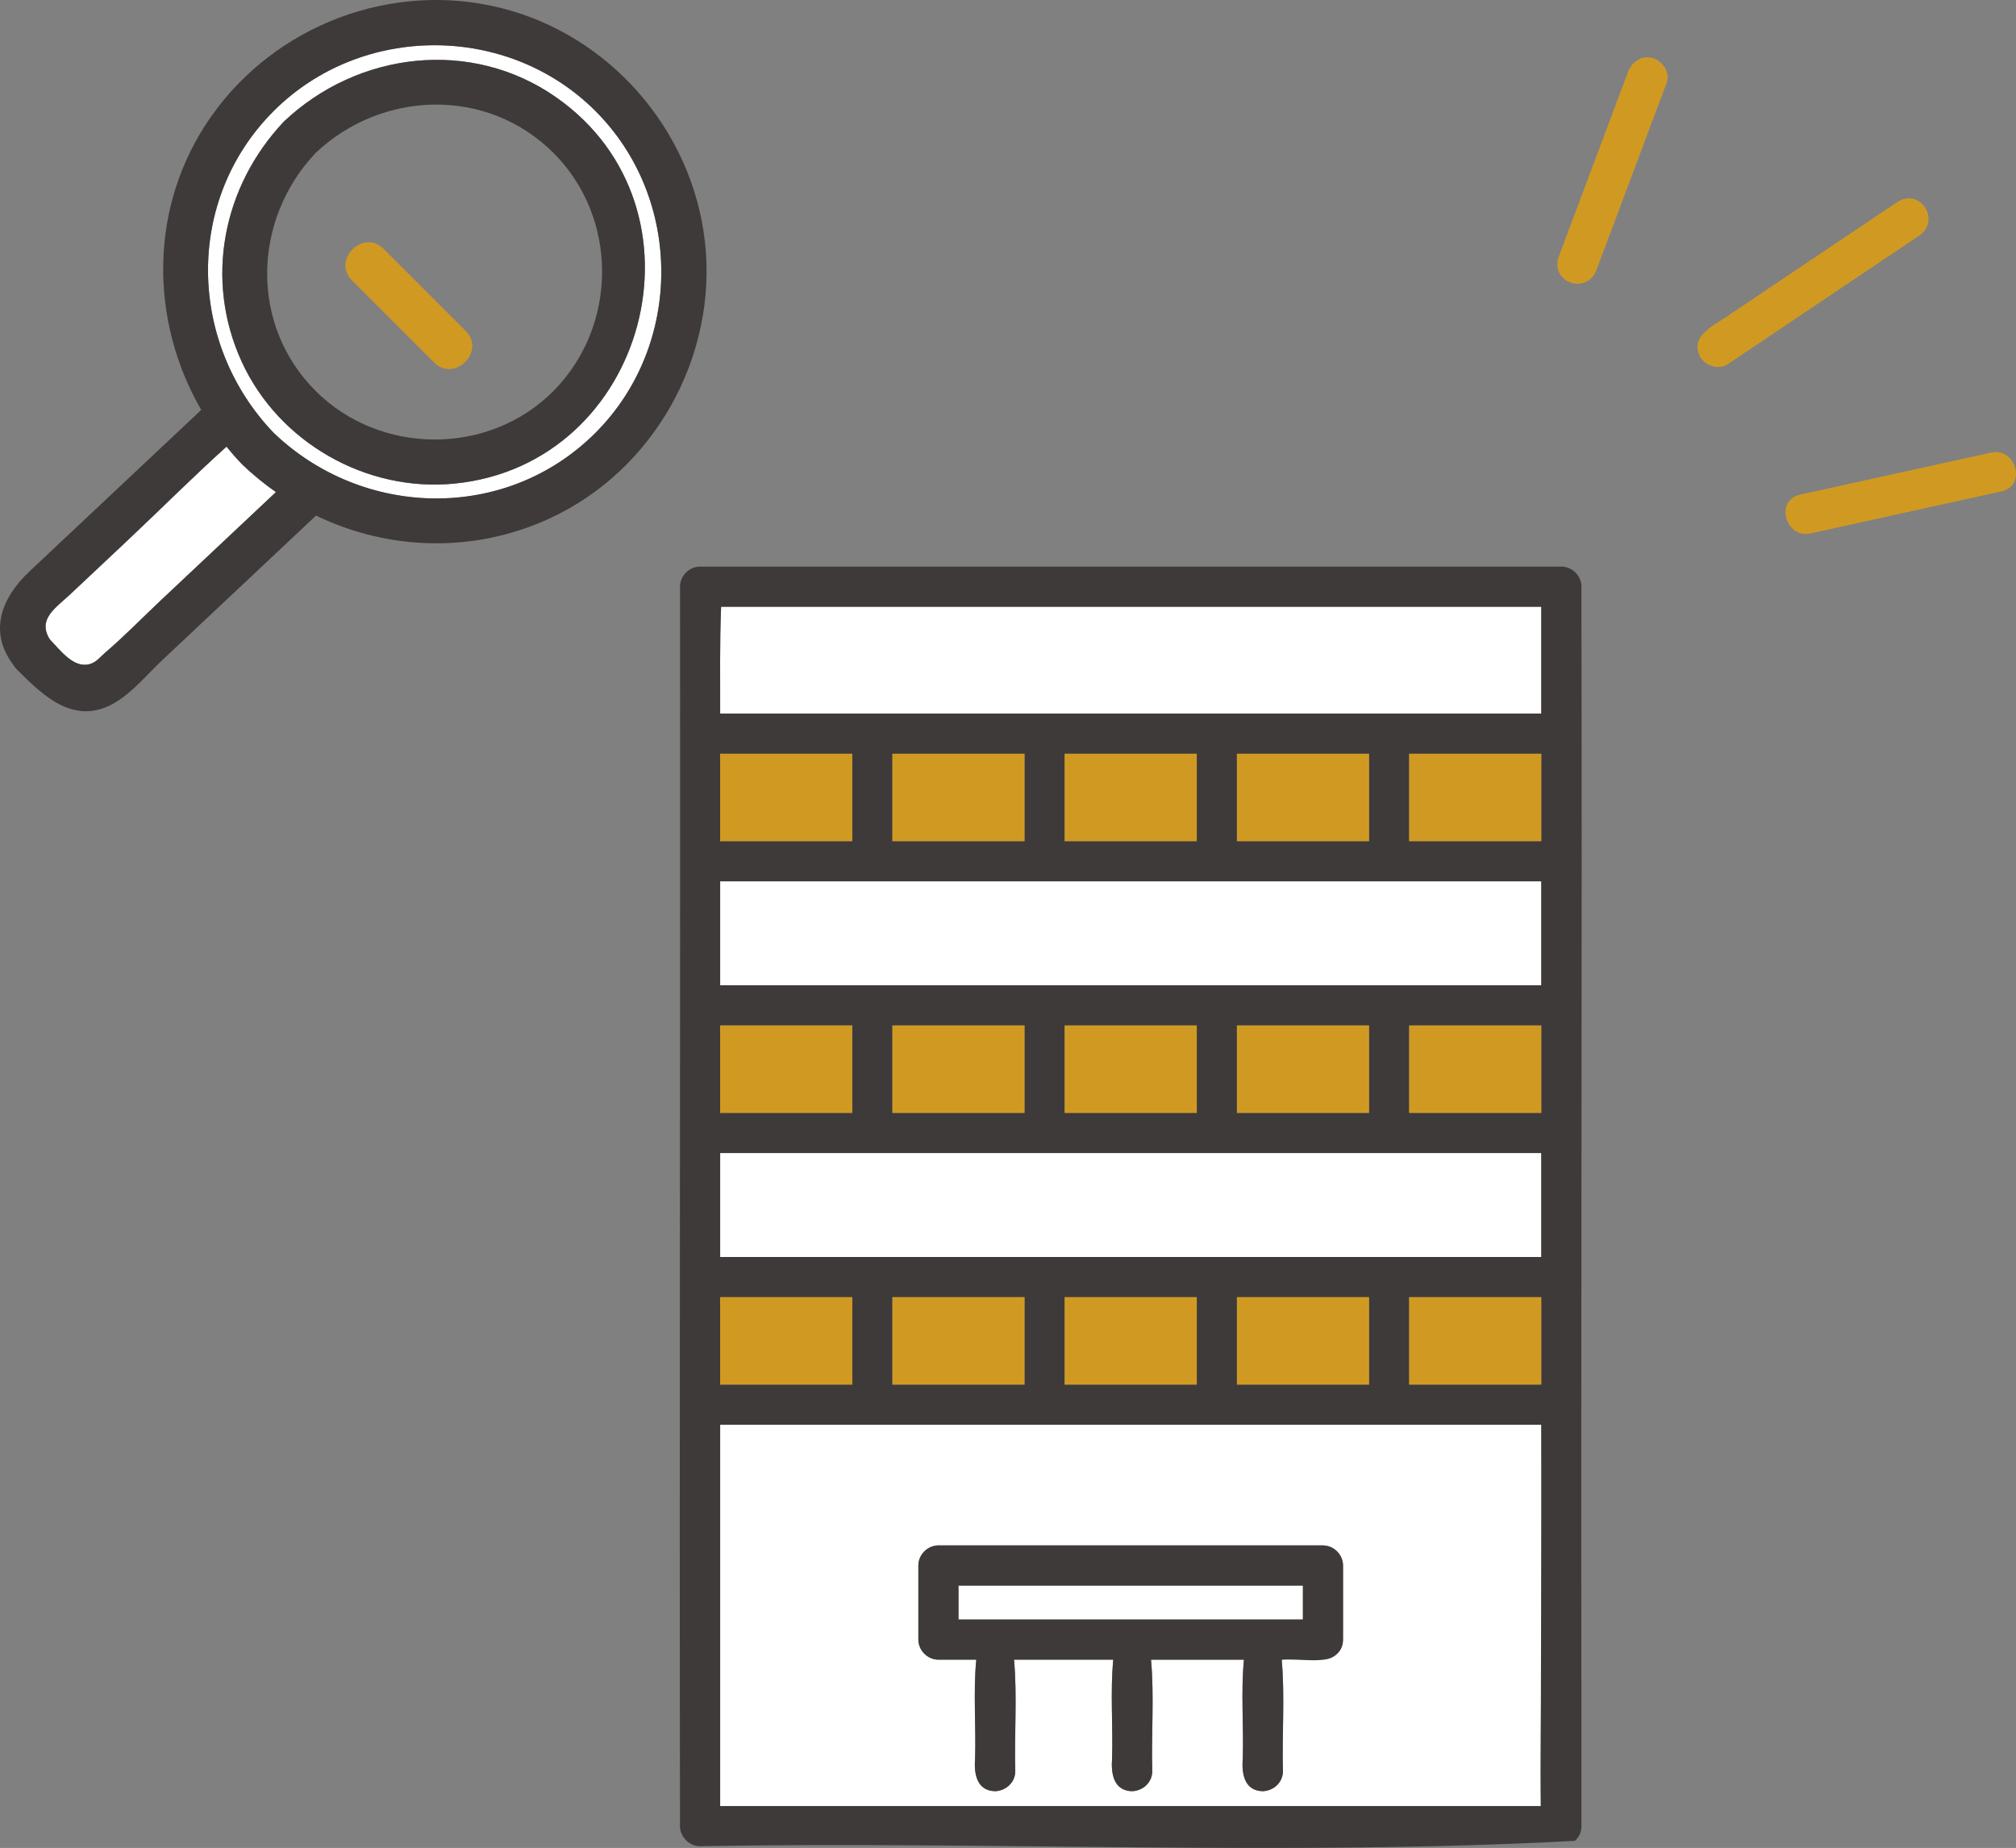 <?xml version="1.0" encoding="UTF-8"?><svg id="_レイヤー_2" xmlns="http://www.w3.org/2000/svg" viewBox="0 0 86.747 79.528"><rect x="0" y="0" width="86.747" height="79.528" fill="#808080" stroke="none"/><defs><style>.cls-1{fill:#fff;}.cls-2{fill:#3e3a39;}.cls-3{fill:#d09a22;}</style></defs><g id="_中身"><path class="cls-1" d="M11.872,21.179c-.509-.358-.996-.755-1.455-1.195-.235-.246-.459-.5-.671-.761-1.456,1.313-2.85,2.711-4.275,4.051-.817.768-1.633,1.536-2.45,2.304-.612.575-1.43,1.067-.876,1.94.467.486,1.028,1.256,1.717,1.062.295-.083.443-.304.666-.494.835-.712,1.608-1.513,2.408-2.264,1.645-1.547,3.291-3.094,4.936-4.642Z"/><path class="cls-1" d="M25.623,4.779c-3.776-3.776-10.072-3.776-13.848,0-3.837,3.837-3.694,9.993,0,13.848,3.855,3.694,10.011,3.837,13.848,0,3.776-3.776,3.776-10.072,0-13.848ZM19.566,20.811c-3.794.381-7.566-1.765-9.16-5.233-1.624-3.533-.827-7.558,1.815-10.352,3.18-3.007,8.052-3.596,11.708-1.04,6.857,4.795,3.925,15.792-4.363,16.625Z"/><path class="cls-2" d="M30.332,10.402c-.541-4.8-4.093-8.895-8.792-10.063-4.687-1.165-9.692.736-12.46,4.683-2.681,3.823-2.661,8.745-.422,12.617-.057.055-.114.111-.171.164-1.189,1.118-2.378,2.236-3.567,3.354-1.22,1.147-2.44,2.294-3.66,3.442-1.171,1.101-1.781,2.568-.689,4.011.041.069.091.137.155.202,1.14,1.14,2.466,2.434,4.189,1.446.77-.442,1.429-1.248,2.065-1.846,2.206-2.074,4.412-4.149,6.618-6.223,3.108,1.5,6.753,1.634,10.036.13,4.52-2.071,7.253-6.993,6.698-11.918ZM11.775,18.627c-3.694-3.855-3.837-10.011,0-13.848,3.776-3.776,10.072-3.776,13.848,0,3.776,3.776,3.776,10.072,0,13.848-3.837,3.837-9.993,3.694-13.848,0ZM3.862,28.579c-.689.194-1.249-.576-1.717-1.062-.554-.872.264-1.364.876-1.94.817-.768,1.633-1.536,2.45-2.304,1.426-1.341,2.819-2.738,4.275-4.051.212.261.435.516.671.761.459.44.946.837,1.455,1.195-1.645,1.547-3.291,3.094-4.936,4.642-.799.752-1.573,1.552-2.408,2.264-.223.19-.371.411-.666.494Z"/><path class="cls-2" d="M23.929,4.186c-3.656-2.556-8.528-1.967-11.708,1.04-2.642,2.794-3.439,6.82-1.815,10.352,1.594,3.468,5.366,5.614,9.16,5.233,8.288-.833,11.221-11.83,4.363-16.625ZM13.579,16.823c-2.846-2.846-2.708-7.376,0-10.239,2.864-2.708,7.393-2.846,10.239,0,2.797,2.797,2.774,7.439,0,10.239-2.774,2.801-7.462,2.777-10.239,0Z"/><path class="cls-3" d="M16.504,10.708c-.875-.875-2.233.482-1.358,1.358,1.178,1.178,2.357,2.357,3.535,3.535.875.875,2.233-.482,1.358-1.358-1.178-1.178-2.357-2.357-3.535-3.535Z"/><path class="cls-3" d="M71.113,2.499c-.484-.133-.898.165-1.063.603-1.003,2.675-2.006,5.349-3.008,8.024-.269,1.096,1.289,1.552,1.666.459.878-2.342,1.756-4.684,2.634-7.026.125-.333.25-.666.374-.998.164-.437-.182-.947-.603-1.063Z"/><path class="cls-3" d="M82.563,10.152c.952-.62.124-2.04-.872-1.492-2.398,1.61-4.795,3.221-7.193,4.831-.608.46-1.845.912-1.337,1.872.225.384.793.571,1.182.31,2.74-1.84,5.48-3.681,8.22-5.521Z"/><path class="cls-3" d="M85.667,19.479c-2.739.603-5.478,1.206-8.216,1.81-1.086.239-.626,1.905.459,1.666,2.739-.603,5.478-1.206,8.216-1.81,1.085-.239.626-1.905-.459-1.666Z"/><path class="cls-1" d="M66.265,49.622H30.988v4.474h35.332v-4.474h-.054Z"/><path class="cls-1" d="M66.265,37.929H30.988v4.474h35.332v-4.474h-.054Z"/><path class="cls-1" d="M66.32,72.011v-10.696H30.988v16.409h35.312c-.049-1.901.02-3.817.02-5.714ZM57.791,70.561c0,.256-.094.45-.234.588-.005.006-.011.011-.016.017-.01.009-.019.019-.029.027-.138.139-.331.231-.584.231h-1.775c.143,1.582.008,3.203.053,4.797,0,.484-.396.843-.864.864-.807-.016-.919-.778-.864-1.424.042-1.407-.084-2.842.05-4.237h-3.998c.142,1.582.008,3.203.053,4.797,0,.484-.396.843-.864.864-.807-.016-.919-.778-.864-1.424.042-1.407-.084-2.842.05-4.237h-4.27c.142,1.582.008,3.203.053,4.797,0,.484-.396.843-.864.864-.807-.016-.919-.778-.864-1.424.042-1.407-.084-2.842.05-4.237h-1.628c-.468,0-.864-.397-.864-.864v-3.189c0-.468.397-.864.864-.864h16.548c.468,0,.864.397.864.864v3.189Z"/><path class="cls-1" d="M31.042,30.71h35.277v-4.598H31.029c-.065,1.547-.035,3.056-.041,4.598h.054Z"/><path class="cls-2" d="M68.048,25.247c0-.467-.396-.864-.864-.864H30.124c-.467,0-.864.396-.864.864.021,17.748-.03,35.504,0,53.248-.043.497.357.96.864.957,12.364-.224,25.473.432,37.644-.231.01-.009.019-.018.029-.028.005-.006.011-.011.016-.017.141-.138.234-.332.234-.588v-5.301c-.022-16.011.032-32.031,0-48.04ZM34.702,77.725h-3.714v-16.409h35.332c.023,5.471-.032,10.938-.02,16.409h-31.598ZM31.029,26.111h35.291v4.598H30.988c.006-1.542-.024-3.051.041-4.598ZM66.32,59.587h-5.684v-3.763h5.684v3.763ZM38.4,55.824h5.684v3.763h-5.684v-3.763ZM45.812,55.824h5.684v3.763h-5.684v-3.763ZM53.224,55.824h5.684v3.763h-5.684v-3.763ZM36.617,55.824h.054v3.763h-5.684v-3.763h5.63ZM60.69,54.096h-29.702v-4.474h35.332v4.474h-5.63ZM58.908,47.894h-5.684v-3.763h5.684v3.763ZM51.496,47.894h-5.684v-3.763h5.684v3.763ZM44.084,47.894h-5.684v-3.763h5.684v3.763ZM60.636,47.894v-3.763h5.684v3.763h-5.684ZM30.988,44.131h5.684v3.763h-5.684v-3.763ZM60.704,42.403h-29.716v-4.474h35.332v4.474h-5.615ZM58.908,36.201h-5.684v-3.763h5.684v3.763ZM51.496,36.201h-5.684v-3.763h5.684v3.763ZM44.084,36.201h-5.684v-3.763h5.684v3.763ZM60.636,36.201v-3.763h5.684v3.763h-5.684ZM36.617,32.438h.054v3.763h-5.684v-3.763h5.63Z"/><path class="cls-3" d="M31.042,36.201h5.63v-3.763h-5.684v3.763h.054Z"/><path class="cls-3" d="M38.4,32.438v3.763h5.684v-3.763h-5.684Z"/><path class="cls-3" d="M45.812,32.438v3.763h5.684v-3.763h-5.684Z"/><path class="cls-3" d="M53.224,32.438v3.763h5.684v-3.763h-5.684Z"/><path class="cls-3" d="M66.32,32.438h-5.684v3.763h5.684v-3.763Z"/><path class="cls-3" d="M31.042,47.894h5.63v-3.763h-5.684v3.763h.054Z"/><path class="cls-3" d="M38.4,44.131v3.763h5.684v-3.763h-5.684Z"/><path class="cls-3" d="M45.812,44.131v3.763h5.684v-3.763h-5.684Z"/><path class="cls-3" d="M53.224,44.131v3.763h5.684v-3.763h-5.684Z"/><path class="cls-3" d="M66.32,44.131h-5.684v3.763h5.684v-3.763Z"/><path class="cls-3" d="M31.042,59.587h5.63v-3.763h-5.684v3.763h.054Z"/><path class="cls-3" d="M44.084,59.587v-3.763h-5.684v3.763h5.684Z"/><path class="cls-3" d="M51.496,59.587v-3.763h-5.684v3.763h5.684Z"/><path class="cls-3" d="M58.908,59.587v-3.763h-5.684v3.763h5.684Z"/><path class="cls-3" d="M66.265,55.824h-5.63v3.763h5.684v-3.763h-.054Z"/><path class="cls-1" d="M41.244,68.236v1.461h14.82v-1.461h-14.82Z"/><path class="cls-2" d="M56.927,66.508h-16.548c-.467,0-.864.396-.864.864v3.189c0,.467.396.864.864.864h1.628c-.134,1.395-.008,2.83-.05,4.237-.053.649.052,1.405.864,1.424.468-.021.864-.38.864-.864-.045-1.594.09-3.215-.053-4.797h4.27c-.134,1.395-.008,2.83-.05,4.237-.053.649.052,1.405.864,1.424.468-.021.864-.38.864-.864-.045-1.594.09-3.215-.053-4.797h3.998c-.134,1.395-.008,2.83-.05,4.237-.053.649.052,1.405.864,1.424.468-.021.864-.38.864-.864-.045-1.594.09-3.215-.053-4.797.704-.088,1.868.237,2.388-.258.005-.006.011-.011.016-.017.141-.138.234-.332.234-.588v-3.189c0-.467-.396-.864-.864-.864ZM56.063,69.697h-14.82v-1.461h14.82v1.461Z"/></g></svg>